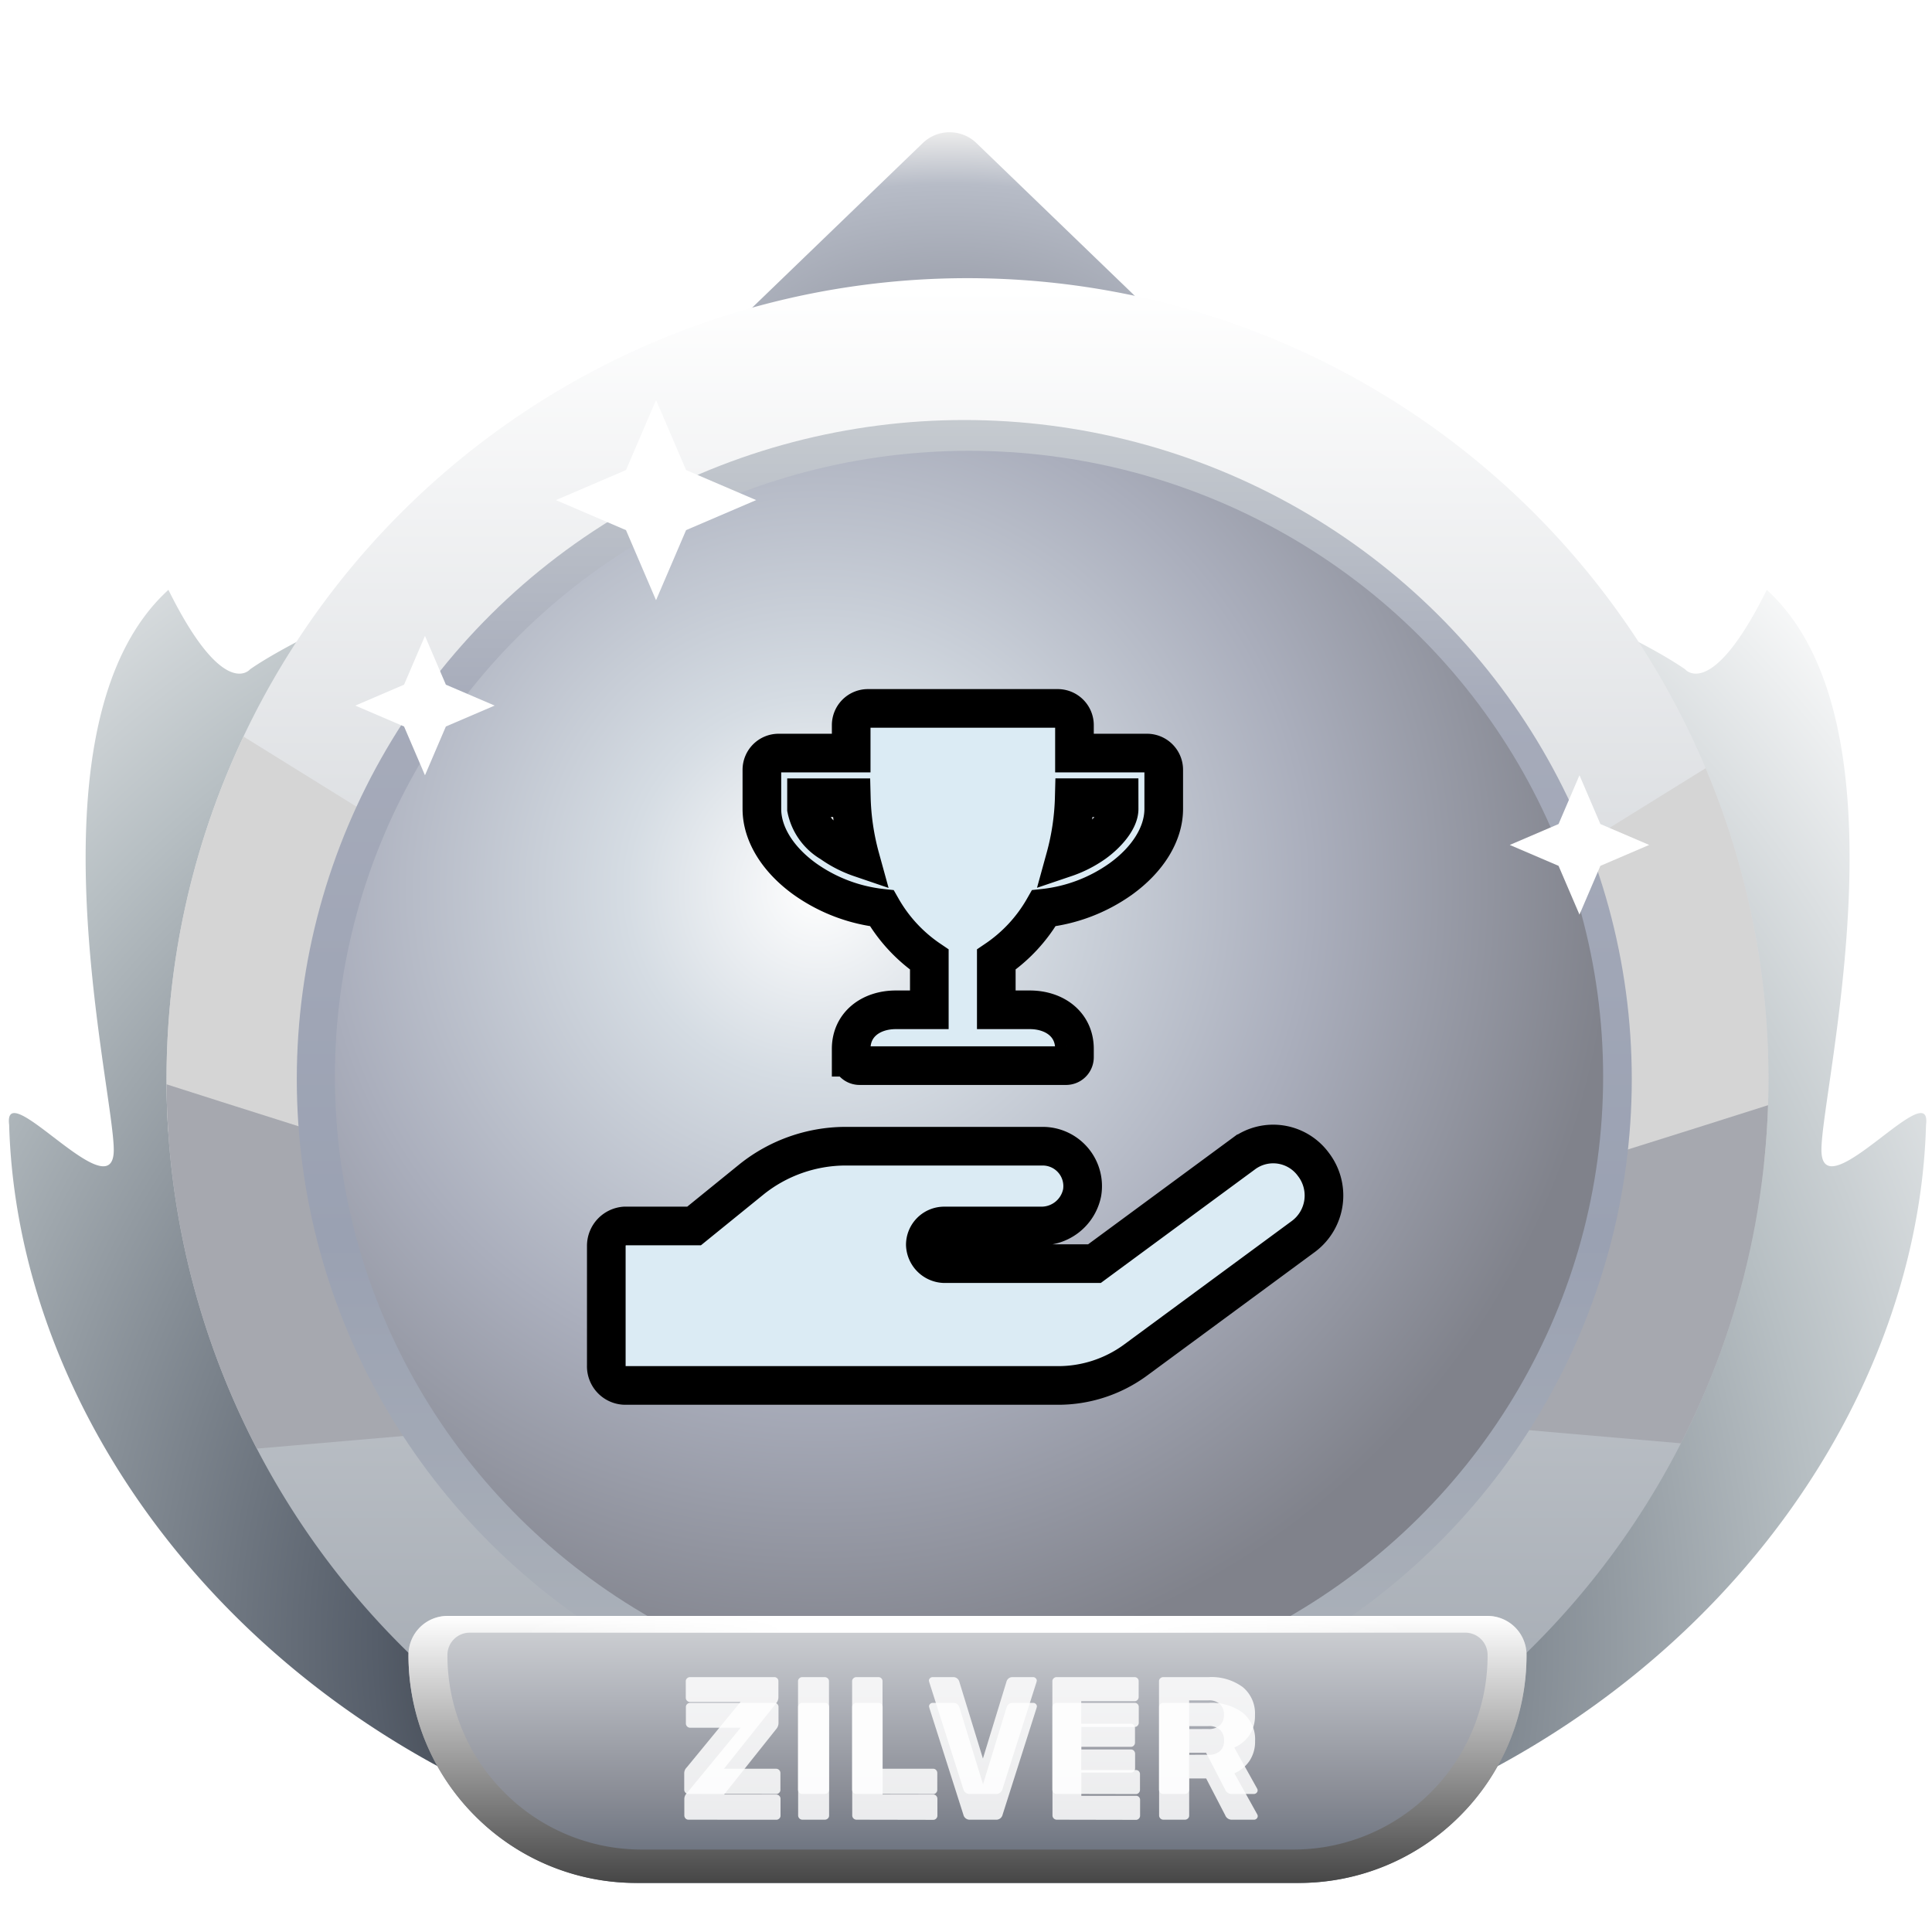 <svg xmlns="http://www.w3.org/2000/svg" xmlns:xlink="http://www.w3.org/1999/xlink" width="150" height="150" viewBox="0 0 150 150">
  <defs>
    <linearGradient id="linear-gradient" x1="0.5" x2="0.5" y2="1" gradientUnits="objectBoundingBox">
      <stop offset="0" stop-color="#f3bb7a"/>
      <stop offset="1" stop-color="#6a391c"/>
    </linearGradient>
    <radialGradient id="radial-gradient" cx="0.5" cy="0.5" r="0.5" gradientUnits="objectBoundingBox">
      <stop offset="0" stop-color="#9094a0"/>
      <stop offset="0.766" stop-color="#b7bcc7"/>
      <stop offset="1" stop-color="#ebebeb"/>
    </radialGradient>
    <radialGradient id="radial-gradient-3" cx="0.5" cy="0.823" r="0.958" gradientTransform="matrix(0, 1, 0.784, 0, -0.224, 0.351)" gradientUnits="objectBoundingBox">
      <stop offset="0"/>
      <stop offset="0.31" stop-color="#565e6a"/>
      <stop offset="0.704" stop-color="#b7bfc3"/>
      <stop offset="1" stop-color="#fff"/>
    </radialGradient>
    <linearGradient id="linear-gradient-2" x1="0.5" x2="0.5" y2="1" gradientUnits="objectBoundingBox">
      <stop offset="0" stop-color="#fff"/>
      <stop offset="1" stop-color="#9ca3ac"/>
    </linearGradient>
    <clipPath id="clip-path">
      <ellipse id="Ellipse_1193" data-name="Ellipse 1193" cx="62.188" cy="62.188" rx="62.188" ry="62.188" transform="translate(0 0)" fill="url(#linear-gradient)"/>
    </clipPath>
    <clipPath id="clip-path-2">
      <ellipse id="Ellipse_1194" data-name="Ellipse 1194" cx="50.096" cy="50.096" rx="50.096" ry="50.096" transform="translate(0 0)" fill="#6b3207"/>
    </clipPath>
    <linearGradient id="linear-gradient-3" x1="0.5" x2="0.5" y2="1" gradientUnits="objectBoundingBox">
      <stop offset="0" stop-color="#c6cbd0"/>
      <stop offset="0.222" stop-color="#a6abba"/>
      <stop offset="0.621" stop-color="#9aa1b2"/>
      <stop offset="1" stop-color="#aeb4ba"/>
    </linearGradient>
    <radialGradient id="radial-gradient-4" cx="0.382" cy="0.351" r="0.628" gradientTransform="matrix(1, 0.006, -0.006, 1, 0.002, -0.002)" gradientUnits="objectBoundingBox">
      <stop offset="0" stop-color="#fff"/>
      <stop offset="0.241" stop-color="#d5dce3"/>
      <stop offset="0.621" stop-color="#aaaebc"/>
      <stop offset="1" stop-color="#80828b"/>
    </radialGradient>
    <linearGradient id="linear-gradient-4" x1="0.5" x2="0.5" y2="1" gradientUnits="objectBoundingBox">
      <stop offset="0" stop-color="#d1d3d6"/>
      <stop offset="0.3" stop-color="#b1b4bb"/>
      <stop offset="0.675" stop-color="#898c95"/>
      <stop offset="1" stop-color="#5f6876"/>
    </linearGradient>
    <filter id="Path_2297">
      <feOffset dy="2" input="SourceAlpha"/>
      <feGaussianBlur stdDeviation="2" result="blur"/>
      <feFlood result="color"/>
      <feComposite operator="out" in="SourceGraphic" in2="blur"/>
      <feComposite operator="in" in="color"/>
      <feComposite operator="in" in2="SourceGraphic"/>
    </filter>
    <linearGradient id="linear-gradient-5" x1="0.5" x2="0.5" y2="1" gradientUnits="objectBoundingBox">
      <stop offset="0" stop-color="#fff"/>
      <stop offset="1" stop-color="#464646"/>
    </linearGradient>
    <linearGradient id="linear-gradient-6" x1="0.022" x2="0.976" gradientUnits="objectBoundingBox">
      <stop offset="0" stop-color="#fff" stop-opacity="0"/>
      <stop offset="0.305" stop-color="#fff"/>
      <stop offset="0.67" stop-color="#fff"/>
      <stop offset="1" stop-color="#fff" stop-opacity="0"/>
    </linearGradient>
    <clipPath id="clip-best_answer_chosen-zilver">
      <rect width="150" height="150"/>
    </clipPath>
  </defs>
  <g id="best_answer_chosen-zilver" clip-path="url(#clip-best_answer_chosen-zilver)">
    <path id="Polygon_1440" data-name="Polygon 1440" d="M34.626,2.009a3,3,0,0,1,4.166,0L68.069,30.254a3,3,0,0,1-2.083,5.159H7.431a3,3,0,0,1-2.083-5.159Z" transform="translate(37.017 40.689)" fill="url(#radial-gradient)"/>
    <path id="Polygon_1441" data-name="Polygon 1441" d="M34.626,2.009a3,3,0,0,1,4.166,0L68.069,30.254a3,3,0,0,1-2.083,5.159H7.431a3,3,0,0,1-2.083-5.159Z" transform="translate(37.017 9.099)" fill="url(#radial-gradient)"/>
    <path id="Union_292" data-name="Union 292" d="M76.583,114.918a19.716,19.716,0,0,1-2.152-.118,19.719,19.719,0,0,1-2.152.118c-.28,0-7.428.006-7.655,0C26.3,112.471.8,83.985.021,56.268c-.241-1.937,1.671-.388,3.7,1.162,2.158,1.648,4.451,3.3,4.423.744-.054-4.953-7.031-33.157,4.243-43.432,4.295,8.663,6.332,6.175,6.332,6.175s12.052-8.792,42.895-13.7c5.757-15.192,12.04-1.94,12.819-.186.779-1.754,7.062-15.006,12.819.186,30.843,4.912,42.9,13.7,42.9,13.7s2.038,2.488,6.332-6.175c11.274,10.275,4.3,38.479,4.243,43.432-.028,2.553,2.264.9,4.422-.744,2.028-1.55,3.94-3.1,3.7-1.162-.776,27.717-26.275,56.2-64.6,58.65-.075,0-.92,0-2.023,0C80.009,114.921,76.77,114.918,76.583,114.918Z" transform="translate(0.689 31.054)" fill="url(#radial-gradient-3)"/>
    <path id="Path_2507" data-name="Path 2507" d="M62.188,0A62.188,62.188,0,1,1,0,62.188,62.188,62.188,0,0,1,62.188,0Z" transform="translate(12.928 21.597)" fill="url(#linear-gradient-2)"/>
    <ellipse id="Ellipse_1192" data-name="Ellipse 1192" cx="50.096" cy="50.096" rx="50.096" ry="50.096" transform="translate(25.02 33.69)" fill="#c67450"/>
    <g id="Mask_Group_490" data-name="Mask Group 490" transform="translate(12.928 21.597)" clip-path="url(#clip-path)">
      <g id="Group_1320" data-name="Group 1320" transform="translate(-19.279 29.359)">
        <path id="Path_2508" data-name="Path 2508" d="M35.515,10.595,6.12,0,0,30.892l39.283,8.845Z" transform="matrix(0.978, 0.208, -0.208, 0.978, 11.284, 0)" fill="#d5d5d5"/>
        <path id="Path_2509" data-name="Path 2509" d="M37.934,3.642C34.728,3.524,0,0,0,0L14.406,31.122l34.733-10.58Z" transform="matrix(0.978, 0.208, -0.208, 0.978, 6.471, 29.135)" fill="#a6a8af"/>
        <path id="Path_2510" data-name="Path 2510" d="M35.515,29.142,6.12,39.737,0,8.845,39.283,0Z" transform="matrix(-0.978, 0.208, -0.208, -0.978, 164.961, 38.869)" fill="#d5d5d5"/>
        <path id="Path_2511" data-name="Path 2511" d="M37.934,27.48C34.728,27.6,0,31.122,0,31.122L14.406,0,49.139,10.58Z" transform="matrix(-0.978, 0.208, -0.208, -0.978, 167.983, 59.577)" fill="#a6a8af"/>
      </g>
    </g>
    <path id="Path_2512" data-name="Path 2512" d="M50.1,0A50.041,50.041,0,1,1,39.514,1.12,50.1,50.1,0,0,1,50.1,0Z" transform="translate(25.02 33.69)" fill="#fff"/>
    <path id="Path_2513" data-name="Path 2513" d="M50.1,0A50.041,50.041,0,1,1,39.514,1.12,50.1,50.1,0,0,1,50.1,0Z" transform="translate(25.02 33.69)" fill="none"/>
    <ellipse id="Ellipse_1195" data-name="Ellipse 1195" cx="51.824" cy="51.176" rx="51.824" ry="51.176" transform="translate(23.043 32.61)" fill="url(#linear-gradient-3)"/>
    <ellipse id="Ellipse_1196" data-name="Ellipse 1196" cx="49.233" cy="48.585" rx="49.233" ry="48.585" transform="translate(26.001 35)" fill="url(#radial-gradient-4)"/>
    <path id="Polygon_1442" data-name="Polygon 1442" d="M5.411,0,7.034,3.787l3.787,1.623L7.034,7.034,5.411,10.821,3.787,7.034,0,5.411,3.787,3.787Z" transform="translate(27.584 49.371)" fill="#fff"/>
    <path id="Polygon_1443" data-name="Polygon 1443" d="M5.411,0,7.034,3.787l3.787,1.623L7.034,7.034,5.411,10.821,3.787,7.034,0,5.411,3.787,3.787Z" transform="translate(117.219 60.19)" fill="#fff"/>
    <path id="Polygon_1448" data-name="Polygon 1448" d="M7.774,0l2.332,5.441,5.441,2.332-5.441,2.332L7.774,15.547,5.441,10.106,0,7.774,5.441,5.441Z" transform="translate(43.161 31.054)" fill="#fff"/>
    <g id="Group_1321" data-name="Group 1321" transform="translate(31.715 125.461)">
      <path id="Rectangle_4" data-name="Rectangle 4" d="M3.023,0H83.782A3.023,3.023,0,0,1,86.8,3.023v0A17.706,17.706,0,0,1,69.1,20.729H17.706A17.706,17.706,0,0,1,0,3.023v0A3.023,3.023,0,0,1,3.023,0Z" transform="translate(0 0)" fill="url(#linear-gradient-4)"/>
      <g data-type="innerShadowGroup">
        <path id="Path_2297-2" data-name="Path 2297" d="M38.9,16.069a.3.3,0,0,1-.233-.1.338.338,0,0,1-.091-.24V14.476a.636.636,0,0,1,.194-.466L42.946,8.93H39.021a.332.332,0,0,1-.324-.324V7.324a.3.3,0,0,1,.1-.233A.322.322,0,0,1,39.021,7h6.543a.311.311,0,0,1,.324.324V8.581a.724.724,0,0,1-.168.441l-4.055,5.092h4.042a.332.332,0,0,1,.337.337v1.3a.3.3,0,0,1-.1.233.338.338,0,0,1-.24.091Zm8.836,0a.332.332,0,0,1-.324-.324V7.324a.3.3,0,0,1,.1-.233A.322.322,0,0,1,47.74,7h1.736a.338.338,0,0,1,.24.091.3.3,0,0,1,.1.233v8.421a.3.3,0,0,1-.1.233.338.338,0,0,1-.24.091Zm4.2,0a.332.332,0,0,1-.324-.324V7.324a.3.3,0,0,1,.1-.233A.322.322,0,0,1,51.938,7h1.71a.311.311,0,0,1,.324.324v6.789H57.9a.3.3,0,0,1,.233.1.338.338,0,0,1,.091.24v1.3a.322.322,0,0,1-.091.227.3.3,0,0,1-.233.1Zm8.836,0a.5.5,0,0,1-.531-.389L57.6,7.389l-.026-.117a.26.26,0,0,1,.084-.188.274.274,0,0,1,.2-.084h1.607a.457.457,0,0,1,.3.1.49.49,0,0,1,.162.233l1.84,5.986L63.6,7.337A.489.489,0,0,1,63.76,7.1a.457.457,0,0,1,.3-.1h1.619a.289.289,0,0,1,.272.272l-.026.117L63.287,15.68a.5.5,0,0,1-.531.389Zm6.711,0a.332.332,0,0,1-.324-.324V7.324a.3.3,0,0,1,.1-.233A.322.322,0,0,1,67.485,7h6.05a.311.311,0,0,1,.324.324V8.542a.322.322,0,0,1-.091.227.3.3,0,0,1-.233.1H69.4v1.749H73.25a.3.3,0,0,1,.233.1.338.338,0,0,1,.091.24v1.127a.322.322,0,0,1-.091.227.3.3,0,0,1-.233.1H69.4v1.8h4.237a.311.311,0,0,1,.324.324v1.218a.322.322,0,0,1-.091.227.3.3,0,0,1-.233.1Zm8.279,0a.332.332,0,0,1-.324-.324V7.324a.3.3,0,0,1,.1-.233A.322.322,0,0,1,75.764,7h3.524a4.1,4.1,0,0,1,2.649.771,2.649,2.649,0,0,1,.952,2.183,2.7,2.7,0,0,1-.428,1.542,2.731,2.731,0,0,1-1.179.972l1.775,3.187a.322.322,0,0,1,.039.143.289.289,0,0,1-.272.272H81.1a.541.541,0,0,1-.531-.35l-1.477-2.85H77.772v2.876a.3.3,0,0,1-.1.233.338.338,0,0,1-.24.091Zm3.5-5.04a1.279,1.279,0,0,0,.907-.292,1.056,1.056,0,0,0,.311-.81,1.112,1.112,0,0,0-.3-.823,1.241,1.241,0,0,0-.913-.3h-1.49v2.228Z" transform="translate(-17.168 -2.249)" fill="#fff" opacity="0.844" style="mix-blend-mode: overlay;isolation: isolate"/>
        <g transform="matrix(1, 0, 0, 1, -31.71, -125.46)" filter="url(#Path_2297)" style="mix-blend-mode: overlay;isolation: isolate">
          <path id="Path_2297-3" data-name="Path 2297" d="M38.9,16.069a.3.3,0,0,1-.233-.1.338.338,0,0,1-.091-.24V14.476a.636.636,0,0,1,.194-.466L42.946,8.93H39.021a.332.332,0,0,1-.324-.324V7.324a.3.3,0,0,1,.1-.233A.322.322,0,0,1,39.021,7h6.543a.311.311,0,0,1,.324.324V8.581a.724.724,0,0,1-.168.441l-4.055,5.092h4.042a.332.332,0,0,1,.337.337v1.3a.3.3,0,0,1-.1.233.338.338,0,0,1-.24.091Zm8.836,0a.332.332,0,0,1-.324-.324V7.324a.3.3,0,0,1,.1-.233A.322.322,0,0,1,47.74,7h1.736a.338.338,0,0,1,.24.091.3.3,0,0,1,.1.233v8.421a.3.3,0,0,1-.1.233.338.338,0,0,1-.24.091Zm4.2,0a.332.332,0,0,1-.324-.324V7.324a.3.3,0,0,1,.1-.233A.322.322,0,0,1,51.938,7h1.71a.311.311,0,0,1,.324.324v6.789H57.9a.3.3,0,0,1,.233.1.338.338,0,0,1,.091.24v1.3a.322.322,0,0,1-.091.227.3.3,0,0,1-.233.1Zm8.836,0a.5.5,0,0,1-.531-.389L57.6,7.389l-.026-.117a.26.26,0,0,1,.084-.188.274.274,0,0,1,.2-.084h1.607a.457.457,0,0,1,.3.1.49.49,0,0,1,.162.233l1.84,5.986L63.6,7.337A.489.489,0,0,1,63.76,7.1a.457.457,0,0,1,.3-.1h1.619a.289.289,0,0,1,.272.272l-.026.117L63.287,15.68a.5.5,0,0,1-.531.389Zm6.711,0a.332.332,0,0,1-.324-.324V7.324a.3.3,0,0,1,.1-.233A.322.322,0,0,1,67.485,7h6.05a.311.311,0,0,1,.324.324V8.542a.322.322,0,0,1-.091.227.3.3,0,0,1-.233.1H69.4v1.749H73.25a.3.3,0,0,1,.233.1.338.338,0,0,1,.091.24v1.127a.322.322,0,0,1-.091.227.3.3,0,0,1-.233.1H69.4v1.8h4.237a.311.311,0,0,1,.324.324v1.218a.322.322,0,0,1-.091.227.3.3,0,0,1-.233.1Zm8.279,0a.332.332,0,0,1-.324-.324V7.324a.3.3,0,0,1,.1-.233A.322.322,0,0,1,75.764,7h3.524a4.1,4.1,0,0,1,2.649.771,2.649,2.649,0,0,1,.952,2.183,2.7,2.7,0,0,1-.428,1.542,2.731,2.731,0,0,1-1.179.972l1.775,3.187a.322.322,0,0,1,.039.143.289.289,0,0,1-.272.272H81.1a.541.541,0,0,1-.531-.35l-1.477-2.85H77.772v2.876a.3.3,0,0,1-.1.233.338.338,0,0,1-.24.091Zm3.5-5.04a1.279,1.279,0,0,0,.907-.292,1.056,1.056,0,0,0,.311-.81,1.112,1.112,0,0,0-.3-.823,1.241,1.241,0,0,0-.913-.3h-1.49v2.228Z" transform="translate(14.55 123.21)" fill="#fff" opacity="0.844"/>
        </g>
      </g>
      <path id="Exclusion_6" data-name="Exclusion 6" d="M69.1,20.73H17.707A17.591,17.591,0,0,1,5.186,15.543,17.591,17.591,0,0,1,0,3.023,3.027,3.027,0,0,1,3.023,0H83.782a3.027,3.027,0,0,1,3.023,3.023,17.591,17.591,0,0,1-5.186,12.52A17.591,17.591,0,0,1,69.1,20.73ZM4.75,1.3A1.73,1.73,0,0,0,3.023,3.023,15.015,15.015,0,0,0,7.45,13.711a15.017,15.017,0,0,0,10.688,4.427H68.666a15.017,15.017,0,0,0,10.688-4.427A15.015,15.015,0,0,0,83.782,3.023,1.73,1.73,0,0,0,82.054,1.3Z" transform="translate(0 0)" fill="url(#linear-gradient-5)" style="mix-blend-mode: overlay;isolation: isolate"/>
      <rect id="Rectangle_10" data-name="Rectangle 10" width="72.985" height="1.296" transform="translate(6.91 0)" fill="url(#linear-gradient-6)"/>
    </g>
    <g id="Group_1368" data-name="Group 1368" transform="translate(47 55.001)" style="mix-blend-mode: overlay;isolation: isolate">
      <path id="hand-holding-solid" d="M54.153,325.366l-13.071,9.628a10.162,10.162,0,0,1-6.047,1.963H1.461A1.486,1.486,0,0,1,0,335.41v-9.287a1.546,1.546,0,0,1,1.461-1.55l5.357,0,4.5-3.651a11.723,11.723,0,0,1,7.171-2.54H33.882A3.1,3.1,0,0,1,36.941,322a3.22,3.22,0,0,1-3.229,2.576H26.23a1.465,1.465,0,0,0-1.461,1.461A1.526,1.526,0,0,0,26.23,327.5H37.9l11.581-8.531a3.861,3.861,0,0,1,5.411.819A3.96,3.96,0,0,1,54.153,325.366Z" transform="translate(0 -284.392)" fill="#dbebf4"/>
      <path id="hand-holding-solid-2" data-name="hand-holding-solid" d="M54.153,325.366l-13.071,9.628a10.162,10.162,0,0,1-6.047,1.963H1.461A1.486,1.486,0,0,1,0,335.41v-9.287a1.546,1.546,0,0,1,1.461-1.55l5.357,0,4.5-3.651a11.723,11.723,0,0,1,7.171-2.54H33.882A3.1,3.1,0,0,1,36.941,322a3.22,3.22,0,0,1-3.229,2.576H26.23a1.465,1.465,0,0,0-1.461,1.461A1.526,1.526,0,0,0,26.23,327.5H37.9l11.581-8.531a3.861,3.861,0,0,1,5.411.819A3.96,3.96,0,0,1,54.153,325.366Z" transform="translate(0.073 -284.392)" fill="none" stroke="#000" stroke-width="3" style="mix-blend-mode: overlay;isolation: isolate"/>
      <path id="trophy-solid" d="M29.9,3.467H24.269V1.3a1.3,1.3,0,0,0-1.3-1.3H8.234a1.3,1.3,0,0,0-1.3,1.3V3.467H1.3A1.3,1.3,0,0,0,0,4.767V7.8c0,1.934,1.219,3.922,3.353,5.455a12.691,12.691,0,0,0,5.959,2.259A11.983,11.983,0,0,0,13,19.5v3.9H10.4c-1.912,0-3.467,1.121-3.467,3.034v.65a.652.652,0,0,0,.65.65H23.619a.652.652,0,0,0,.65-.65v-.65c0-1.912-1.555-3.034-3.467-3.034H18.2V19.5a11.983,11.983,0,0,0,3.689-3.987,12.647,12.647,0,0,0,5.959-2.259C29.979,11.723,31.2,9.735,31.2,7.8V4.767A1.3,1.3,0,0,0,29.9,3.467ZM5.379,10.444A3.985,3.985,0,0,1,3.467,7.8V6.934H6.945a19.457,19.457,0,0,0,.693,4.67A8.73,8.73,0,0,1,5.379,10.444ZM27.736,7.8c0,.872-.959,1.956-1.912,2.644A8.764,8.764,0,0,1,23.559,11.6a19.456,19.456,0,0,0,.693-4.67h3.483Z" transform="translate(12.152 0)" fill="#dbebf4" style="mix-blend-mode: overlay;isolation: isolate"/>
      <path id="trophy-solid-2" data-name="trophy-solid" d="M29.9,3.467H24.269V1.3a1.3,1.3,0,0,0-1.3-1.3H8.234a1.3,1.3,0,0,0-1.3,1.3V3.467H1.3A1.3,1.3,0,0,0,0,4.767V7.8c0,1.934,1.219,3.922,3.353,5.455a12.691,12.691,0,0,0,5.959,2.259A11.983,11.983,0,0,0,13,19.5v3.9H10.4c-1.912,0-3.467,1.121-3.467,3.034v.65a.652.652,0,0,0,.65.65H23.619a.652.652,0,0,0,.65-.65v-.65c0-1.912-1.555-3.034-3.467-3.034H18.2V19.5a11.983,11.983,0,0,0,3.689-3.987,12.647,12.647,0,0,0,5.959-2.259C29.979,11.723,31.2,9.735,31.2,7.8V4.767A1.3,1.3,0,0,0,29.9,3.467ZM5.379,10.444A3.985,3.985,0,0,1,3.467,7.8V6.934H6.945a19.457,19.457,0,0,0,.693,4.67A8.73,8.73,0,0,1,5.379,10.444ZM27.736,7.8c0,.872-.959,1.956-1.912,2.644A8.764,8.764,0,0,1,23.559,11.6a19.456,19.456,0,0,0,.693-4.67h3.483Z" transform="translate(12.152 0)" fill="none" stroke="#000" stroke-width="3" style="mix-blend-mode: overlay;isolation: isolate"/>
    </g>
  </g>
</svg>
